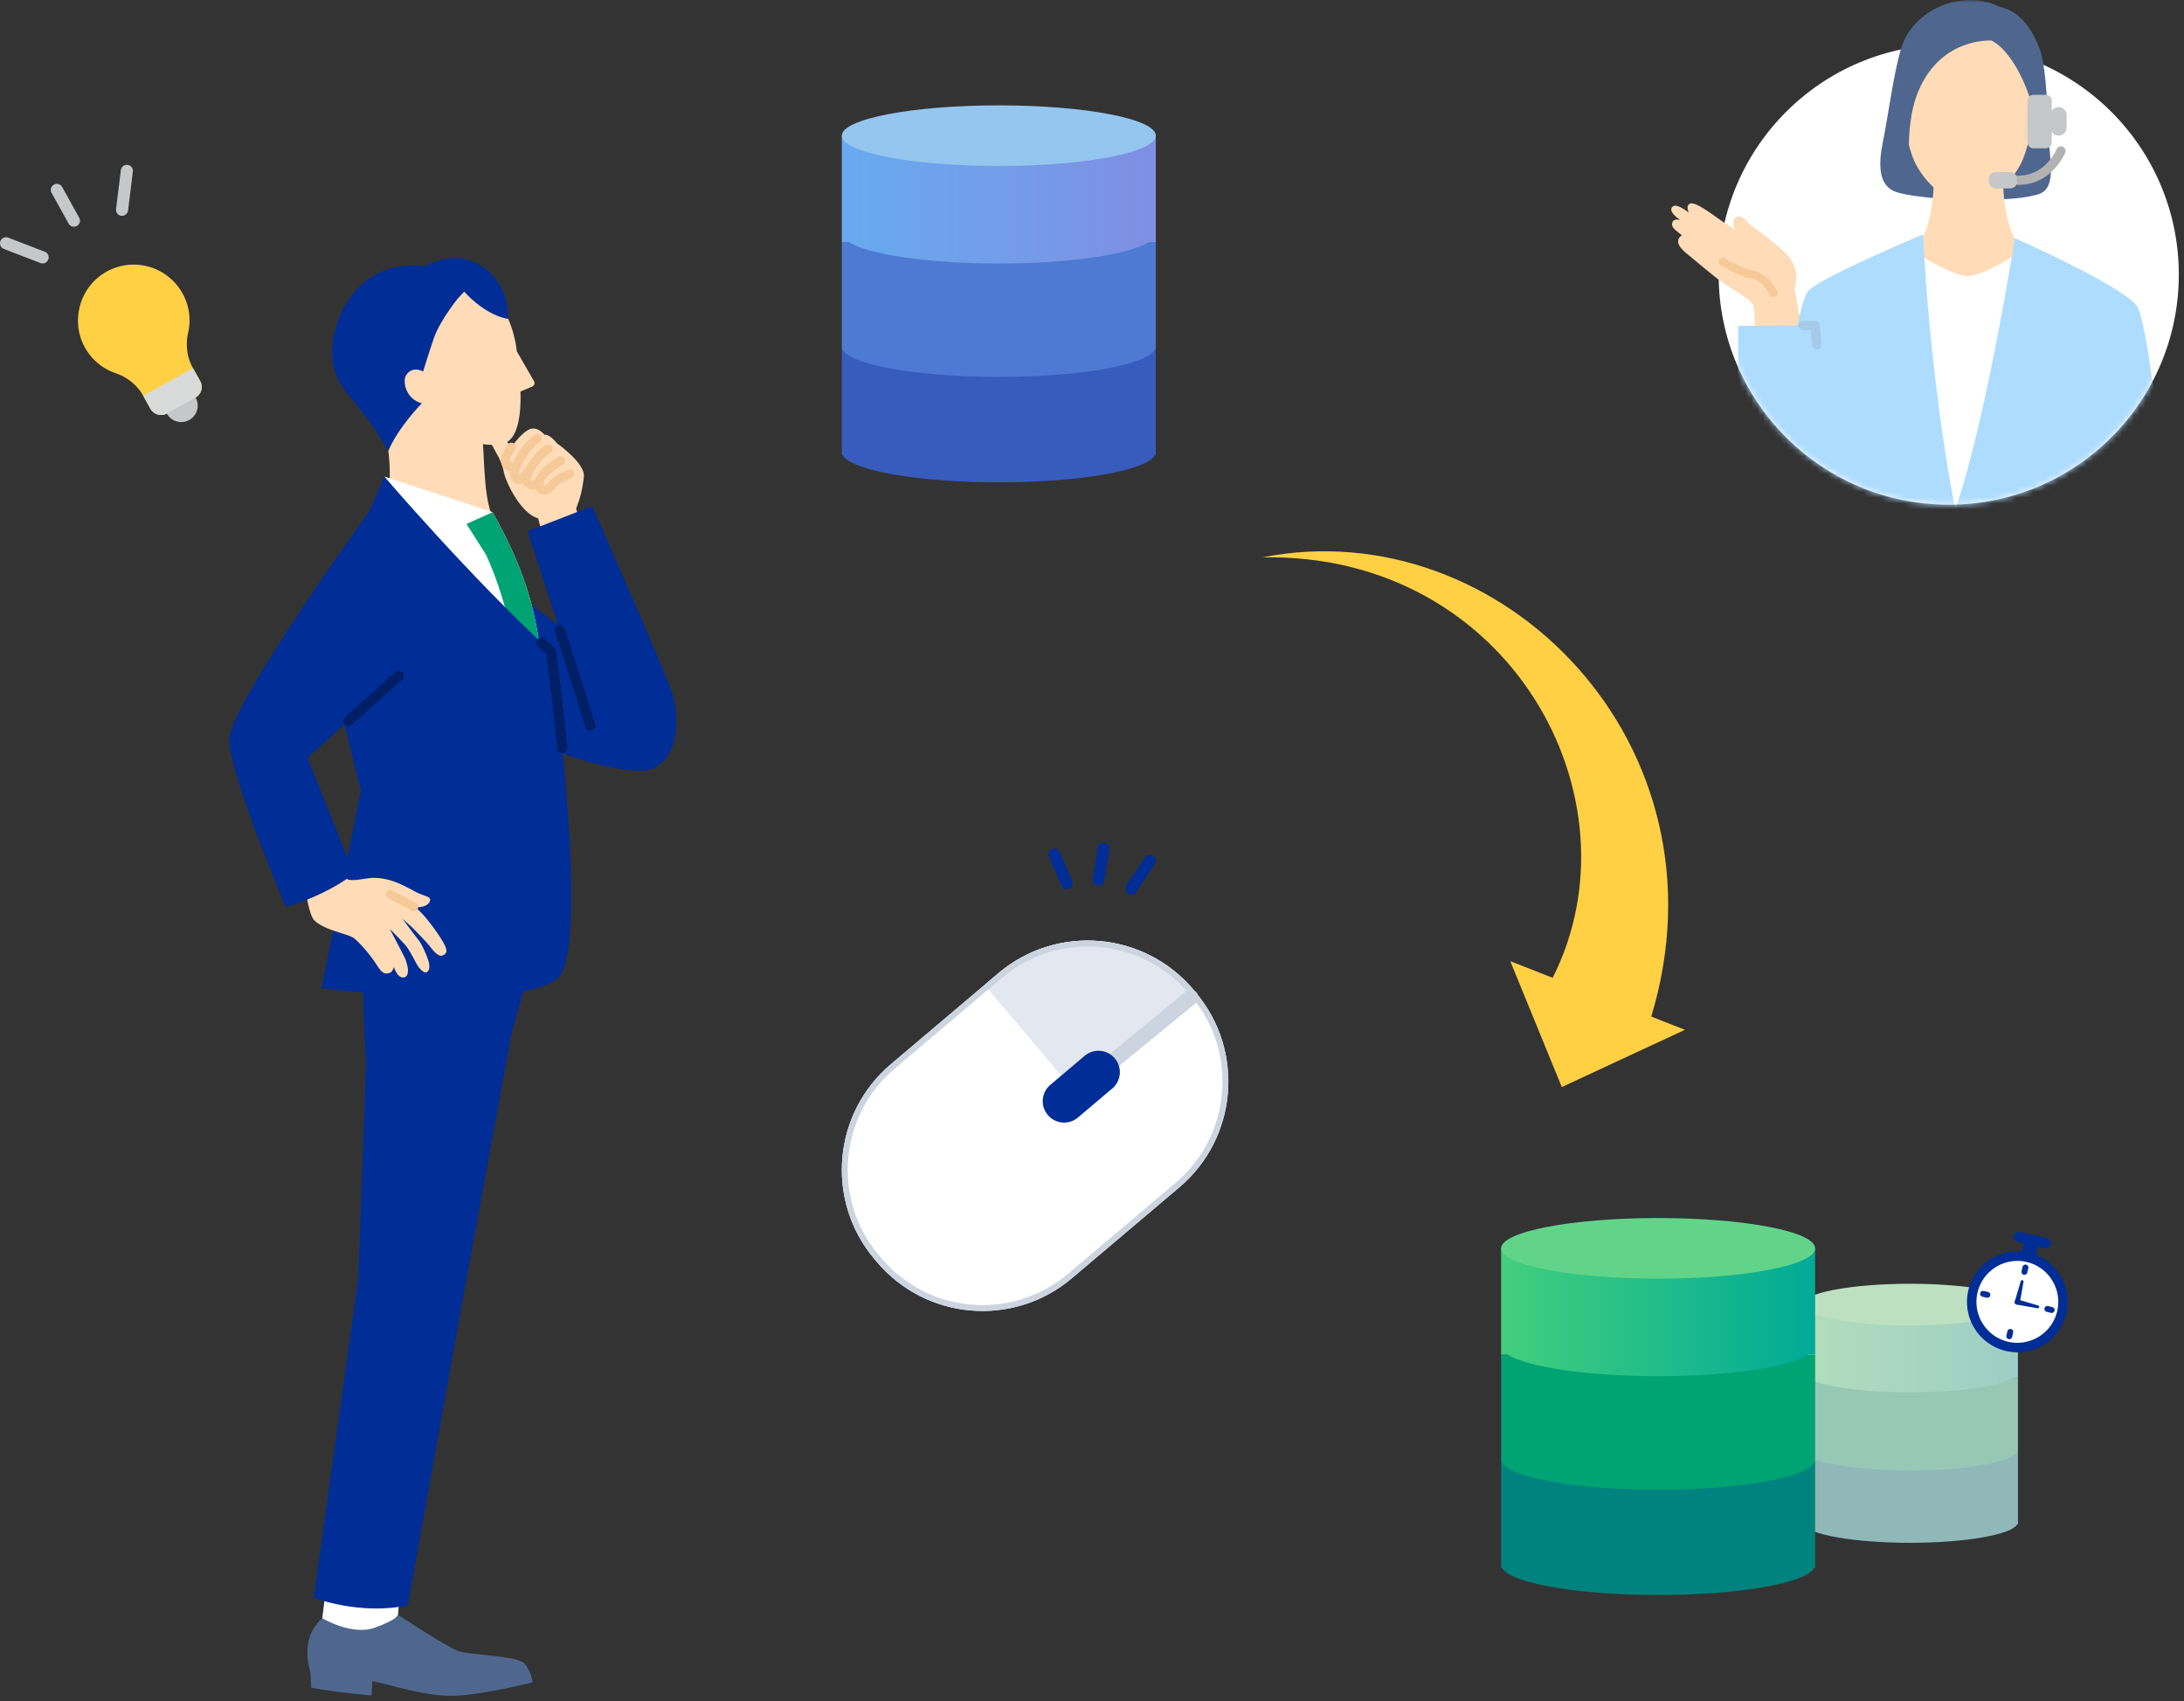 <svg width="371" height="289" viewBox="0 0 371 289" fill="none" xmlns="http://www.w3.org/2000/svg"><rect x="0" y="0" width="371" height="289" fill="#333333" stroke="none"/><path d="M54.741 274.879l1.849-14.53 12.084.771-1.064 13.184-3.194 6.22-8.58-2.031-1.095-3.614z" fill="#fff"/><path d="M90.456 285.777s-.1-1.648-1.26-3.117c-1.159-1.47-9.337-1.497-11.317-2.195-1.981-.699-10.269-6.166-10.269-6.166s-.068.781-3.947 2.186c-3.884 1.41-8.922-1.615-8.922-1.615-4.07 3.6-2.03 9.013-2.03 9.013l.16 2.788c3.92.799 10.267 1.324 10.267 1.324s.037-1.388.1-2.451c3.364.694 9.155 2.651 13.91 2.501 5.016-.155 13.303-2.273 13.303-2.273l.005.005z" fill="#4F678E"/><path d="M67.282 141.23c-2.154 4.345-6.033 13.641-5.69 23.571.123 3.569.178 9.72.597 15.626l-1.323 36.755-7.571 54.219s7.909 3.044 15.977 1.265l9.113-50.752 8.516-46.439 5.422-19.267.607-14.284-25.643-.694h-.005zm13.253-24.525c4.09 4.199 8.9 8.525 12.76 10.264 8.465 3.806 15.229 3.97 15.229 3.97l-7.375-20.55s-11.573-7.192-16.598-12.96L80.535 116.7v.004z" fill="#002D96"/><path d="M64.933 87.32c1.031-1.29 1.665-5.923 1.031-10.706l-.79-9.674 16.05-1.31.813 9.825c.242 2.583.173 10.36 1.98 12.879l-6.525 7.849-12.555-8.862h-.004z" fill="#FFDCB7"/><path d="M92.268 115.838c-.767-12.431-3.606-19.82-8.589-28.837l-18.396-6.056 10.547 24.101 16.438 10.792z" fill="#fff"/><path d="M99.182 80.927c.223-2.268-4.591-5.645-4.591-5.645s-1.15-1.538-2.104-1.438c0 0-1.123-1.419-2.428-.972-.926.315-2.259 1.744-3.171 3.076-.402-.557-.9-1.1-1.484-1.42-1.47-.802-2.455-.113-1.802 1.128.652 1.241 1.68 2.752 1.971 4.463.297 1.712 2.875 7.133 5.846 7.927l.53 2.05 6.439-1.904-.52-1.811c.643-1.643 1.095-3.181 1.318-5.45l-.004-.004z" fill="#FFDCB7"/><path d="M72.85 69.669c2.665 5.727 11.158 6.517 13.07 5.54 1.173-.603 2.66-2.364 2.492-8.703l1.99-.84a.65.65 0 00.31-.926l-2.92-5.061c-.065-.465-.115-.94-.21-1.428-2.492-12.5-12.29-11.108-12.29-11.108s-8.78.233-10.474 9.474c-1.83 9.976 8.037 13.047 8.037 13.047l-.005.005z" fill="#FFDCB7"/><path d="M78.987 44.021c-3.044-.762-6.859 1.2-6.859 1.2s-9.045-1.761-13.732 7.083c-2.656 5.02-2.678 10.437.206 14.01 3.44 4.258 5.102 6.33 7.356 10.3 1.67-4.034 5.695-8.105 5.695-8.105-2.701-.712-3.322-3.678-2.678-4.75 1.017-1.698 2.907-.667 2.907-.667s1.177-3.838 1.862-5.768c1.045-2.94 3.984-6.572 3.984-6.572l1.122-1.214c1.086 1.2 3.93 3.989 7.485 4.655-.023-6.307-3.866-9.296-7.352-10.172h.004z" fill="#002D96"/><path d="M92.268 115.838c-.767-12.431-3.606-19.82-8.589-28.837L79.243 89l3.29 5.175s3.907 7.918 5.116 18.492l4.614 3.171h.005z" fill="#00A373"/><path d="M114.264 117.956c-1.045-3.428-13.668-31.982-13.668-31.982l-10.98 4.267s10.04 30.585 10.633 33.018c.594 2.432 5.221 9.035 10.122 7.447 5.664-1.83 4.71-10.062 3.893-12.755v.005zm-48.98-37.011s14.662 17.141 28.34 29.755c0 0 7.114 51.892.825 55.73-8.689 5.299-32.597 2.104-39.826 1.488l6.69-33.684s-6.904-25.779-5.426-31.174c1.479-5.394 6.96-16.397 6.96-16.397l2.441-5.718h-.004z" fill="#002D96"/><path d="M75.278 160.036c-.712-1.264-3.085-4.632-4.368-5.576a9.416 9.416 0 00-.611-.397c1.588.155 2.578-.329 2.752-1.1.173-.758-1.023-.675-2.665-1.584-1.643-.908-2.697-1.392-3.738-1.738-1.04-.347-2.57-.621-3.788-.489-1.218.133-3.459.616-3.902.133l-2.537-4.628-6.266 2.382 1.739 4.34c.443 2.255.835 4.372 1.593 5.048 1.971 1.748 5.764 2.149 6.786 3.053 1.022.903 2.25 2.3 3.254 3.733 1.004 1.433 1.346 2.263 2.327 2.131.488-.064.84-.288 1.05-1.1.351.977.926 2.022 1.857 1.743.607-.182.607-1.259.46-1.839-.323-1.337-.487-1.492-.87-2.259-.384-.766-2.141-4.111-2.141-4.111s2.053 2.071 2.651 2.76c.594.69 1.324 2.113 1.867 3.117.543 1.004 1.364 1.721 1.761 1.474.393-.241.502-.652.411-1.387-.091-.735-1.118-3.199-1.757-4.002-.639-.799-2.788-3.697-2.788-3.697l1.656 1.493s2.218 2.208 2.944 3.135c.862 1.104 1.615 1.944 2.31 1.597.706-.356.807-.808.008-2.232h.005z" fill="#FFDCB7"/><path d="M67.77 114.766l-15.539 13.933 7.863 19.728c-5.065 3.911-11.555 5.627-11.555 5.627s-9.588-22.549-9.588-28.395 23.89-38.991 23.89-38.991l4.93 28.102v-.004z" fill="#002D96"/><path d="M90.466 83.154c-.297 0-.676-.082-1.082-.374-.534-.379-1.018-1.2-.287-2.966a.755.755 0 011.396.58c-.32.775-.265 1.113-.233 1.163.096.068.178.1.224.091.233-.046.607-.63.785-.908l.04-.06c.822-1.273 2.018-2.153 3.565-3.08a.757.757 0 011.036.26.757.757 0 01-.26 1.036c-1.634.981-2.496 1.707-3.071 2.602l-.037.059c-.379.593-.904 1.41-1.766 1.574a1.47 1.47 0 01-.301.028l-.01-.005z" fill="#F6C998"/><path d="M92.465 84.016c-.302 0-.635-.095-.995-.337-.379-.251-.95-.876-.489-2.246a.752.752 0 01.954-.474.756.756 0 01.475.954c-.132.397-.087.538-.082.538.169.096.196.114.93-.611l.302-.292c.867-.836 2.003-1.338 2.61-1.607.1-.045.192-.082.256-.114a.75.75 0 011.004.352.75.75 0 01-.352 1.004l-.3.136c-.562.247-1.498.662-2.173 1.31l-.288.283c-.533.525-1.113 1.1-1.852 1.1v.004zm-5.281-3.901c-.735 0-1.333-.26-1.707-.753-.429-.57-.48-1.351-.142-2.19.192-.471.512-1.041.931-1.653a.76.76 0 011.05-.196.76.76 0 01.196 1.05c-.351.515-.63.999-.775 1.364-.156.379-.128.62-.055.721.073.096.296.187.703.142a.757.757 0 01.83.666.754.754 0 01-.666.83 3.312 3.312 0 01-.365.019zm-16.881 74.701a.774.774 0 01-.392-.11c-1.009-.611-2.697-1.488-3.934-2.113a.755.755 0 01-.333-1.013.752.752 0 011.013-.333c1.26.634 2.985 1.529 4.034 2.168a.75.75 0 01.251 1.036.76.76 0 01-.643.365h.004z" fill="#F6C998"/><path d="M59.186 123.318a.857.857 0 01-.575-1.492l8.584-7.699a.858.858 0 011.145 1.278l-8.583 7.698a.86.86 0 01-.57.219v-.004zm41.063.799a.857.857 0 01-.83-.653c-.16-.653-1.182-3.989-5.139-16.178a.853.853 0 01.552-1.077.86.86 0 011.082.552c3.19 9.826 4.929 15.306 5.175 16.301a.856.856 0 01-.835 1.059l-.005-.004z" fill="#001F65"/><path d="M88.147 82.186c-.324 0-.63-.11-.894-.328-1.428-1.16-.105-3.583 1.214-5.568.593-.894 1.529-1.875 2.387-2.491a.758.758 0 011.054.168.758.758 0 01-.169 1.055c-.712.51-1.52 1.36-2.013 2.103-1.766 2.665-1.592 3.41-1.533 3.542.397-.16 1.182-1.342 1.524-1.858.197-.296.38-.575.543-.79.895-1.195 1.716-1.984 2.501-2.413a.75.75 0 011.023.3.75.75 0 01-.302 1.023c-.584.32-1.264.995-2.017 1.999-.146.196-.31.447-.493.716-.734 1.114-1.57 2.374-2.6 2.529a1.76 1.76 0 01-.22.018l-.005-.005z" fill="#F6C998"/><path d="M95.517 127.937a.86.86 0 01-.853-.772 492.276 492.276 0 00-1.853-16.045c-.488-.452-.98-.908-1.47-1.374a.857.857 0 011.174-1.246 215.4 215.4 0 001.679 1.57.85.85 0 01.27.511c.008.073.994 7.293 1.898 16.415a.856.856 0 01-.767.936h-.087l.01.005z" fill="#001F65"/><path d="M30.988 49.808a9.475 9.475 0 00-13.412-3.345c-4.007 2.578-5.476 7.858-3.373 12.134a9.438 9.438 0 005.436 4.792c1.98.676 3.664 2.017 4.686 3.843l1.233 2.204c.556 1 1.82 1.355 2.82.798l4.828-2.692c1-.557 1.355-1.82.799-2.82l-1.25-2.236c-1.018-1.821-1.251-3.953-.79-5.988a9.44 9.44 0 00-.972-6.69h-.005z" fill="#FFD043"/><path d="M33.229 67.528a2.796 2.796 0 01-1.082 3.806 2.796 2.796 0 01-3.806-1.081 2.796 2.796 0 011.082-3.806 2.796 2.796 0 013.806 1.081z" fill="#C6C7C8"/><path d="M25.558 69.44c.556 1 1.82 1.356 2.82.799l4.828-2.693c1-.556 1.356-1.82.799-2.82l-1.232-2.204-8.443 4.714 1.232 2.204h-.004z" fill="#D9DADA"/><path d="M20.734 36.665c-.041 0-.087 0-.128-.01a1.03 1.03 0 01-.894-1.145l.821-6.608a1.027 1.027 0 112.04.251l-.821 6.608c-.064.52-.507.9-1.018.9v.004zm-13.49 8.082c-.124 0-.247-.023-.37-.069l-6.216-2.39a1.027 1.027 0 11.74-1.918l6.215 2.392a1.027 1.027 0 01-.37 1.985zm5.311-6.239c-.36 0-.712-.191-.899-.529l-2.898-5.225a1.027 1.027 0 111.798-.995l2.898 5.225a1.027 1.027 0 01-.899 1.524z" fill="#C6C7C8"/><path d="M203.105 168.555l-.397-.469c-8.384-9.91-23.213-11.147-33.122-2.763l-18.263 15.451c-9.909 8.384-11.146 23.213-2.763 33.122l.397.47c8.384 9.909 23.213 11.146 33.123 2.762l18.262-15.451c9.91-8.383 11.147-23.213 2.763-33.122z" fill="#fff"/><path d="M202.904 168.317l-.196-.231c-8.381-9.907-23.216-11.144-33.122-2.763l-2.346 1.984 15.376 18.175 20.288-17.165z" fill="#E2E7F0"/><path d="M201.469 168.421l.106-.078a1.29 1.29 0 011.625 1.984l-.098.089-20.008 16.39a1.289 1.289 0 01-1.634-1.995l20.009-16.39z" fill="#CCD4DF"/><path d="M189.372 179.776l-.005-.006a3.63 3.63 0 00-5.114-.427l-5.834 4.936a3.63 3.63 0 00-.426 5.115l.004.005a3.63 3.63 0 005.115.427l5.833-4.936a3.627 3.627 0 00.427-5.114z" fill="#002D96"/><path d="M179.124 145.162l2.091 4.873m6.252-5.852l-.851 5.269m8.708-3.226l-3.143 4.714" stroke="#002D96" stroke-width="2" stroke-linecap="round"/><path d="M169.908 165.705c9.699-8.205 24.213-6.995 32.418 2.703l.398.47c8.205 9.698 6.994 24.213-2.704 32.418l-18.263 15.45c-9.699 8.205-24.213 6.995-32.418-2.703l-.397-.47c-8.205-9.698-6.995-24.212 2.704-32.418l18.262-15.45z" stroke="#CCD4DF"/><path d="M143 59.213V77.32h.148c1.407 2.588 12.742 4.606 26.522 4.606 13.779 0 25.115-2.018 26.522-4.606h.148V59.213H143z" fill="#385BBE"/><path d="M143 41.105v18.107h.066c.925 2.681 12.479 4.803 26.604 4.803s25.68-2.121 26.603-4.803h.067V41.103H143z" fill="#4E7AD3"/><path d="M143 22.998v18.108h1.143c3.316 2.115 13.488 3.656 25.527 3.656 12.039 0 22.213-1.54 25.527-3.656h1.143V22.998H143z" fill="url(#paint0_linear_2609_16068)"/><path d="M169.67 28.195c14.729 0 26.67-2.305 26.67-5.15 0-2.843-11.941-5.149-26.67-5.149-14.729 0-26.67 2.306-26.67 5.15 0 2.844 11.941 5.15 26.67 5.15z" fill="#94C6EF"/><path d="M214.436 94.672c40.537-8 80.057 31.785 66.067 78.005l5.717 2.246-20.915 9.724-8.751-21.382 7.198 2.829c15.411-30.48-7.297-72.222-49.316-71.422z" fill="#FFD043"/><path d="M306.137 246.457V258.9h.102c.966 1.778 8.756 3.165 18.225 3.165 9.469 0 17.258-1.387 18.225-3.165h.102v-12.443h-36.654z" fill="#90B8B9"/><path d="M306.137 234.034v12.443h.045c.636 1.843 8.575 3.301 18.282 3.301 9.706 0 17.647-1.458 18.281-3.301h.046v-12.443h-36.654z" fill="#98C8B5"/><path d="M306.137 221.57v12.443h.785c2.279 1.453 9.269 2.512 17.542 2.512 8.273 0 15.264-1.059 17.541-2.512h.786V221.57h-36.654z" fill="url(#paint1_linear_2609_16068)"/><path d="M324.464 225.142c10.121 0 18.327-1.584 18.327-3.539 0-1.954-8.206-3.539-18.327-3.539-10.122 0-18.327 1.585-18.327 3.539 0 1.955 8.205 3.539 18.327 3.539z" fill="#BDE1C0"/><path d="M346.633 210.084l-2.418-.569-.954 4.054 2.418.569.954-4.054z" fill="#002D96"/><path d="M347.704 210.336l-4.565-1.075a.861.861 0 00-1.034.641l-.002.006a.86.86 0 00.64 1.034l4.566 1.075a.86.86 0 001.034-.641l.001-.005a.86.86 0 00-.64-1.035z" fill="#002D96"/><path d="M340.915 228.693c-4.16-.979-6.748-5.164-5.768-9.327.98-4.164 5.162-6.755 9.322-5.776 4.16.979 6.748 5.164 5.768 9.327-.98 4.164-5.163 6.755-9.322 5.776z" fill="#fff"/><path d="M344.287 214.365c3.728.878 6.049 4.632 5.171 8.363-.878 3.732-4.63 6.056-8.359 5.179-3.728-.878-6.049-4.632-5.171-8.363.878-3.732 4.63-6.056 8.359-5.179zm.367-1.561c-4.597-1.082-9.203 1.772-10.287 6.378a8.553 8.553 0 006.364 10.291c4.596 1.082 9.203-1.772 10.286-6.373 1.083-4.6-1.761-9.213-6.363-10.296z" fill="#002D96"/><path d="M342.584 221.599c-.244-.057-.399-.286-.337-.502l1.031-3.498c.031-.108.156-.172.281-.142.125.029.208.142.187.252l-.636 3.591c-.041.221-.276.358-.526.299z" fill="#002D96"/><path d="M342.255 221.066c.057-.245.286-.4.502-.338l3.494 1.031c.108.031.172.156.143.281-.03.125-.142.208-.253.188l-3.588-.636c-.22-.041-.357-.277-.298-.526z" fill="#002D96"/><path d="M344.066 215.302l-.174.739m-2.4 10.195l-.174.739m7.208-4.46l-.738-.174m-10.186-2.398l-.739-.174" stroke="#002D96" stroke-miterlimit="10" stroke-linecap="round"/><path d="M255 248.215v18.108h.148c1.407 2.588 12.743 4.605 26.523 4.605s25.116-2.017 26.523-4.605h.148v-18.108H255z" fill="#00837E"/><path d="M255 230.136v18.108h.066c.925 2.682 12.479 4.804 26.605 4.804 14.126 0 25.681-2.122 26.604-4.804h.067v-18.108H255z" fill="#00A373"/><path d="M255 211.997v18.108h1.143c3.316 2.116 13.489 3.657 25.528 3.657 12.039 0 22.214-1.541 25.528-3.657h1.143v-18.108H255z" fill="url(#paint2_linear_2609_16068)"/><path d="M281.671 217.196c14.73 0 26.671-2.306 26.671-5.15 0-2.844-11.941-5.15-26.671-5.15-14.73 0-26.671 2.306-26.671 5.15 0 2.844 11.941 5.15 26.671 5.15z" fill="#61D489"/><path d="M331.034 85.73c21.586 0 39.084-17.5 39.084-39.084 0-21.585-17.498-39.084-39.084-39.084-21.585 0-39.083 17.499-39.083 39.084 0 21.585 17.498 39.083 39.083 39.083z" fill="#fff"/><mask id="a" style="mask-type:luminance" maskUnits="userSpaceOnUse" x="282" y="0" width="89" height="86"><path d="M370.216 0H282v56.934h11.321c4.516 16.592 19.689 28.795 37.714 28.795s33.198-12.203 37.715-28.795h1.466V0z" fill="#fff"/></mask><g mask="url(#a)"><path d="M306.535 58.746c-.923-5.527-1.688-9.788-1.688-9.788s1.255-3.365-1.621-6.07c-2.875-2.704-5.546-4.291-6.304-5.12-.755-.825-1.413-1.282-2.104-.809-.483.332-.517 1.138-.064 2.09a150.699 150.699 0 01-2.124-1.408c-1.597-1.094-4.701-3.514-5.576-3.037-.588.319-.376 1.047-.172 1.493-1.087-.758-2.241-1.52-2.784-.963-.598.614.322 1.507 1.05 2.03.06.044.168.12.288.215-.359-.1-1.134-.242-1.352.422-.268.82.648 1.363 1.141 1.776.08.067.258.208.497.389-.276.167-.568.43-.638.862-.127.768.631 1.58 1.523 2.312.893.731 4.366 3.637 5.208 4.258 2.986 2.208 5.882 3.513 6.097 4.65.184.974.208 3.46.154 6.691h8.466l.003.007z" fill="#FFDCB7"/><path d="M346.067 33.063c3.697-.97 1.912-6.53 1.822-11.475-.091-4.926-.49-10.75-1.352-13.116-1.866-5.117-4.594-6.865-6.865-7.305-6.231-3.147-14.878.41-16.808 7.305-1.291 4.617-2.016 10.657-3.06 15.86-1.473 7.339 1.497 8.134 3.275 8.554 1.779.422 6.466 1.026 11.271 1.026 4.805 0 8.341.037 11.72-.852l-.003.003z" fill="#4F678E"/><path d="M334.382 49.582l11.733-6.335c-5.851.054-5.858-12.455-5.858-12.455h-11.754s-.007 12.509-5.858 12.455l11.733 6.335h.004z" fill="#FFDCB7"/><path d="M324.754 92.671s9.163.32 17.253 0l1-49.723c-1.708 1.064-6.546 3.956-8.751 3.956-2.07 0-6.509-2.553-8.465-3.744l-1.037 49.511z" fill="#fff"/><path d="M346.269 14.787s-1.188 9.76-3.067 13.193c-1.876 3.433-5.328 6.567-8.858 6.567-3.53 0-6.983-3.134-8.858-6.567-1.876-3.433-3.067-13.193-3.067-13.193s1.342-13.03 12.099-13.03c11.972 0 11.751 13.03 11.751 13.03z" fill="#FFDCB7"/><path d="M344.523 23.541c3.54-.148 4.339-3.664 3.617-4.828-1.017-1.641-2.842-.611-2.842-.611l-1.211.42-.346 5.086.779-.067h.003z" fill="#F2DCC0"/><path d="M325.522 31.181c-1.463-.533-1.873-9.556 0-14.774 3.65-10.17 12.774-9.515 12.774-9.515s4.103 1.61 7.002 11.21l1.591-.64s.688-16.113-12.254-16.113-12.334 14.81-12.905 20.538c-.57 5.727 3.788 9.29 3.788 9.29l.004.004z" fill="#4F678E"/><path d="M301.249 50.464a.69.69 0 01-.617-.379c-1.221-2.422-2.617-2.714-3.849-2.97-1.563-.325-4.378-1.996-4.496-2.07a.689.689 0 11.708-1.184c.755.45 2.96 1.671 4.07 1.903 1.728.358 3.396.909 4.802 3.697a.691.691 0 01-.614 1l-.004.003z" fill="#F6C998"/><path d="M368.802 92.155c-1.218-11.704-3.932-38.06-5.898-40.322-3.225-3.707-20.636-11.371-20.636-11.371s-4.862 30.963-10.13 46.11c-4.529-23.465-5.459-46.758-5.459-46.758s-18.079 7.577-19.552 9.667c-2.496 3.55-4.768 27.018-6.469 37.902l4.017 5.285h7.727c-1.376 15.207-5.64 26.179-5.64 26.179s7.831.56 11.811-.524c2.597-.708 5.707-3.355 7.767-8.905 0 0 1.326 6.033 4.436 8.909 3.11 2.875 23.182 2.083 27.95 1.288l-2.198-19.431h6.855c6.657 0 5.423-8.032 5.423-8.032l-.004.003z" fill="#AEDCFF"/><path d="M309.896 88.085c.799-7.013-1.587-32.802-1.587-32.802l-13.045.067s-.074 27.833.422 31.799c1.208 9.653 12.623 14.867 14.21.936z" fill="#AEDCFF"/><path d="M308.622 59.37a.787.787 0 01-.782-.718 149.9 149.9 0 00-.238-2.58l-1.369.006h-.004a.786.786 0 01-.003-1.57l2.077-.01h.003c.4 0 .732.298.779.694.007.047.131 1.13.319 3.329a.786.786 0 01-.715.849h-.067z" fill="#A5CBE8"/><path d="M342.856 31.406a.787.787 0 01-.785-.785c0-.433.353-.786.785-.786 4.574 0 6.436-4.311 6.513-4.496a.784.784 0 011.45.6c-.094.222-2.326 5.463-7.963 5.463v.004z" fill="#B2B2B2"/><path d="M341.511 29.235h-2.52c-.628 0-1.137.51-1.137 1.137v.494c0 .628.509 1.137 1.137 1.137h2.52c.628 0 1.137-.51 1.137-1.137v-.494c0-.628-.509-1.137-1.137-1.137zm8.187-11.046a1.37 1.37 0 011.369 1.369v2.1a1.37 1.37 0 01-1.369 1.37 1.37 1.37 0 01-1.369-1.37v-2.1a1.37 1.37 0 011.369-1.369z" fill="#C6C7C8"/><path d="M345.433 16.109h2.084c.564 0 1.02.456 1.02 1.02v7.043a1.02 1.02 0 01-1.02 1.02h-2.084a1.02 1.02 0 01-1.02-1.02v-7.043c0-.564.456-1.02 1.02-1.02z" fill="#C6C7C8"/></g><defs><linearGradient id="paint0_linear_2609_16068" x1="143" y1="33.88" x2="196.341" y2="33.88" gradientUnits="userSpaceOnUse"><stop stop-color="#67ABEF"/><stop offset="1" stop-color="#7F8FE2"/></linearGradient><linearGradient id="paint1_linear_2609_16068" x1="306.137" y1="229.048" x2="342.792" y2="229.048" gradientUnits="userSpaceOnUse"><stop stop-color="#B2DDBB"/><stop offset="1" stop-color="#9ECDC6"/></linearGradient><linearGradient id="paint2_linear_2609_16068" x1="255" y1="222.879" x2="308.344" y2="222.879" gradientUnits="userSpaceOnUse"><stop stop-color="#43CF7D"/><stop offset="1" stop-color="#00AA96"/></linearGradient></defs></svg>
